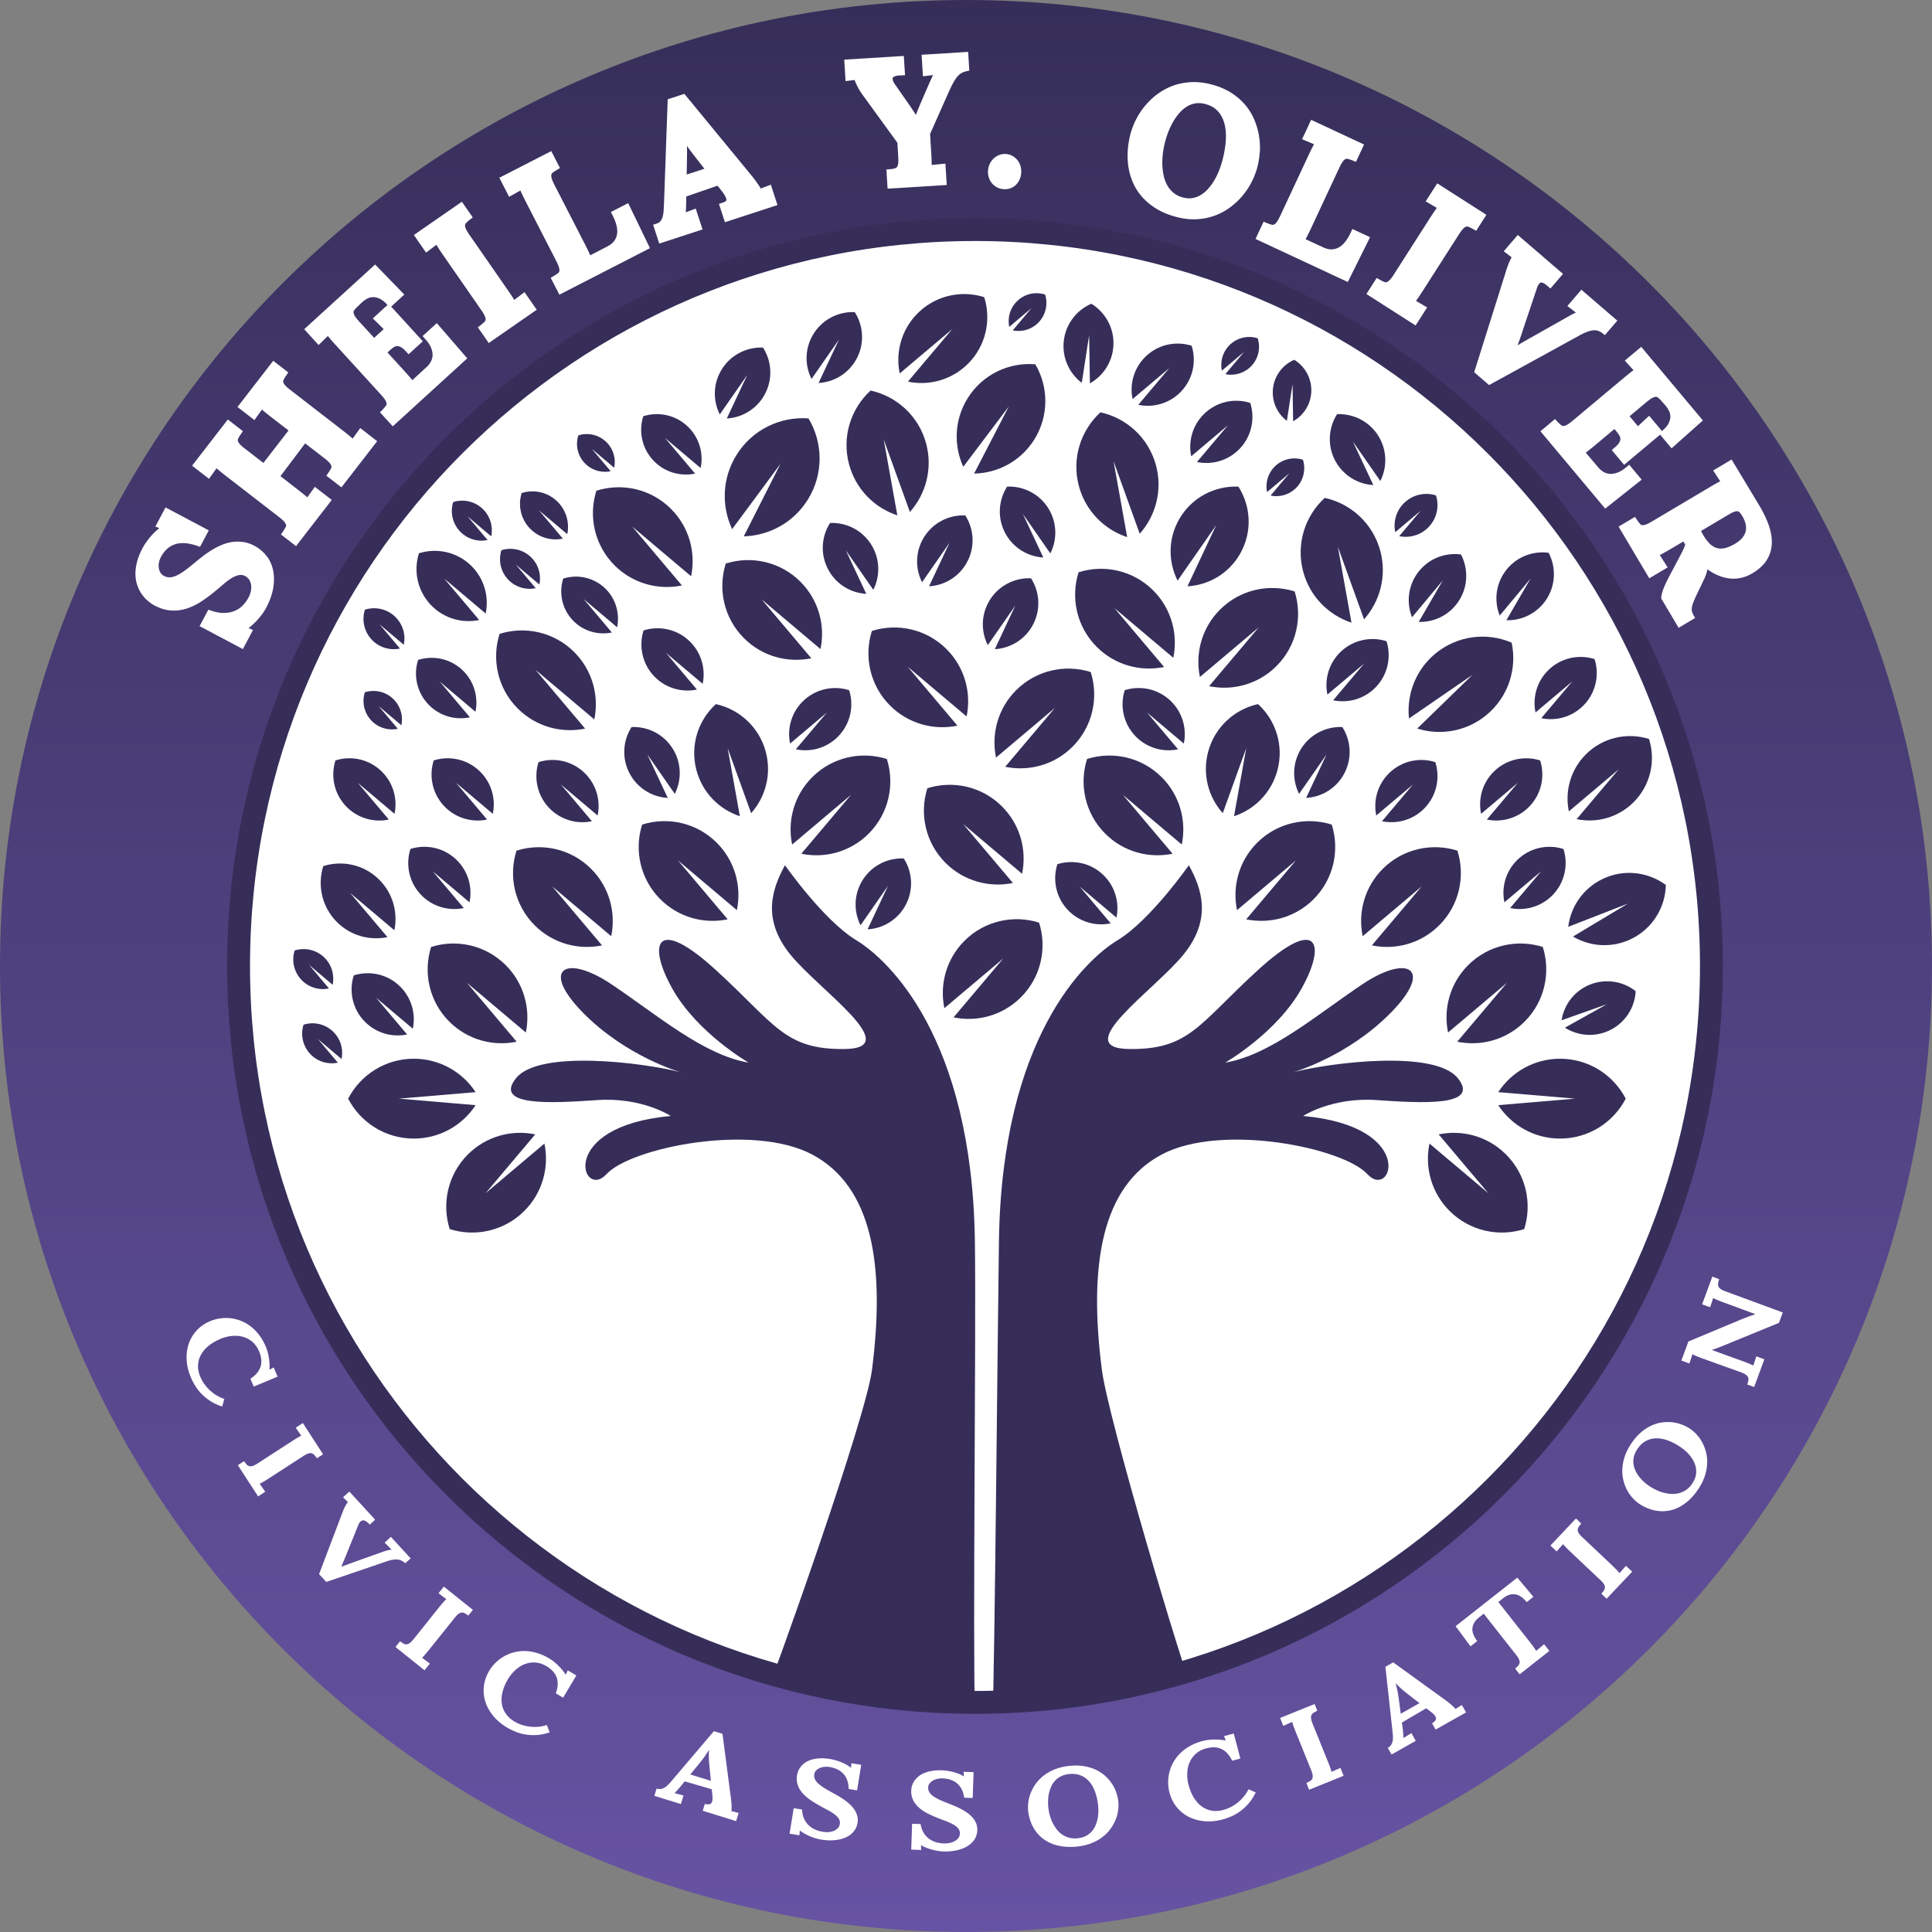 <?xml version="1.0" encoding="UTF-8"?>
<svg data-bbox="0 0 643.3 643.3" viewBox="0 0 643.31 643.31" xmlns="http://www.w3.org/2000/svg" data-type="ugc">
    <rect x="0" y="0" width="643.31" height="643.31" fill="#808080" stroke="none"/>
    <g>
        <defs>
            <linearGradient gradientUnits="userSpaceOnUse" y2="0" x2="321.65" y1="643.31" x1="321.65" id="964298b6-0d1f-4b27-81e0-fa5a6cfc1be5">
                <stop stop-color="#6753a3" offset="0"/>
                <stop stop-color="#4c3f7b" offset=".55"/>
                <stop stop-color="#362e59" offset="1"/>
            </linearGradient>
            <clipPath id="c38e98b6-f90d-4b8e-b0d9-d97a6cbdd2af">
                <path stroke="#362e59" stroke-miterlimit="10" stroke-width="7.62" d="M569.86 321.65c0 135.426-109.784 245.21-245.21 245.21S79.44 457.076 79.44 321.65 189.224 76.44 324.65 76.44s245.21 109.784 245.21 245.21z"/>
            </clipPath>
        </defs>
        <path fill="url(#964298b6-0d1f-4b27-81e0-fa5a6cfc1be5)" d="M643.3 321.65c0 177.642-144.008 321.65-321.65 321.65C144.008 643.3 0 499.292 0 321.65 0 144.008 144.008 0 321.65 0 499.292 0 643.3 144.008 643.3 321.65z"/>
        <path fill="#ffffff" d="M569.86 321.65c0 135.426-109.784 245.21-245.21 245.21S79.44 457.076 79.44 321.65 189.224 76.44 324.65 76.44s245.21 109.784 245.21 245.21z"/>
        <path d="M143.54 315.32c8.48-2.69 18.13-.67 24.86 6.05 6.09 6.09 8.32 14.59 6.69 22.43l-19.61-16.55 16.55 19.61c-7.85 1.63-16.34-.6-22.43-6.69-6.73-6.73-8.74-16.38-6.05-24.86" fill="#362e59" fill-rule="evenodd"/>
        <path d="M171.97 283.25c8.48-2.69 18.13-.67 24.86 6.05 6.09 6.09 8.32 14.58 6.69 22.43l-19.61-16.55 16.55 19.61c-7.85 1.63-16.34-.6-22.43-6.69-6.73-6.73-8.74-16.38-6.05-24.86" fill="#362e59" fill-rule="evenodd"/>
        <path d="M213.81 274.57c8.48-2.69 18.13-.67 24.86 6.05 6.09 6.09 8.32 14.58 6.69 22.43l-19.61-16.55 16.55 19.61c-7.85 1.63-16.34-.6-22.43-6.69-6.73-6.73-8.74-16.38-6.05-24.86" fill="#362e59" fill-rule="evenodd"/>
        <path d="M149.73 409.26c8.48 2.69 18.13.67 24.86-6.05 6.09-6.09 8.32-14.58 6.69-22.43l-19.61 16.55 16.55-19.61c-7.85-1.63-16.34.6-22.43 6.69-6.73 6.73-8.74 16.38-6.05 24.86" fill="#362e59" fill-rule="evenodd"/>
        <path d="M198.58 163.39c-2.69 8.48-.67 18.13 6.05 24.86 6.09 6.09 14.58 8.32 22.43 6.69l-16.55-19.61 19.61 16.55c1.63-7.85-.6-16.34-6.69-22.43-6.73-6.73-16.38-8.74-24.86-6.05" fill="#362e59" fill-rule="evenodd"/>
        <path d="M139.21 219.74c-1.63 5.14-.41 10.99 3.67 15.06 3.69 3.69 8.84 5.04 13.59 4.05l-10.03-11.88L158.32 237c.99-4.76-.36-9.9-4.05-13.59-4.08-4.08-9.92-5.3-15.06-3.67" fill="#362e59" fill-rule="evenodd"/>
        <path d="M115.92 365.82c4.09 7.9 12.35 13.3 21.86 13.3 8.62 0 16.2-4.43 20.59-11.13l-25.57-2.17 25.57-2.16c-4.4-6.71-11.98-11.13-20.59-11.13-9.51 0-17.76 5.4-21.86 13.3" fill="#362e59" fill-rule="evenodd"/>
        <path d="M295.31 252.73c-8.48-2.69-18.13-.67-24.86 6.05-6.09 6.09-8.32 14.58-6.69 22.43l19.61-16.55-16.55 19.61c7.85 1.63 16.34-.6 22.43-6.69 6.73-6.73 8.74-16.38 6.05-24.86" fill="#362e59" fill-rule="evenodd"/>
        <path d="M486.46 184.62c-5.5-.73-11.21 1.55-14.61 6.41-3.08 4.4-3.53 9.86-1.67 14.5l10.25-12.29-8.03 13.84c5 .15 9.97-2.14 13.05-6.54 3.4-4.86 3.59-11.01 1.02-15.92" fill="#362e59" fill-rule="evenodd"/>
        <path d="M515.65 184.06c-5.5-.73-11.21 1.55-14.61 6.41-3.08 4.4-3.53 9.86-1.67 14.5l10.25-12.29-8.03 13.84c5 .15 9.97-2.14 13.05-6.54 3.4-4.86 3.59-11.01 1.02-15.92" fill="#362e59" fill-rule="evenodd"/>
        <path d="M117.79 324.78c-1.68 5.29-.42 11.31 3.77 15.5 3.8 3.8 9.1 5.19 13.99 4.17l-10.32-12.23 12.23 10.32c1.02-4.89-.37-10.19-4.17-13.99-4.19-4.2-10.21-5.45-15.5-3.77" fill="#362e59" fill-rule="evenodd"/>
        <path d="M101.08 341.19a9.863 9.863 0 0 0 2.43 9.97 9.844 9.844 0 0 0 8.99 2.68l-6.64-7.86 7.86 6.64c.65-3.15-.24-6.55-2.68-8.99a9.863 9.863 0 0 0-9.97-2.43" fill="#362e59" fill-rule="evenodd"/>
        <path d="M98.12 316.48a9.863 9.863 0 0 0 2.43 9.97 9.844 9.844 0 0 0 8.99 2.68l-6.64-7.86 7.86 6.64c.65-3.15-.24-6.55-2.68-8.99a9.863 9.863 0 0 0-9.97-2.43" fill="#362e59" fill-rule="evenodd"/>
        <path d="M166.96 183.2a9.863 9.863 0 0 0 2.43 9.97 9.844 9.844 0 0 0 8.99 2.68l-6.64-7.86 7.86 6.64c.65-3.15-.24-6.55-2.68-8.99a9.863 9.863 0 0 0-9.97-2.43" fill="#362e59" fill-rule="evenodd"/>
        <path d="M150.92 167.16a9.863 9.863 0 0 0 2.43 9.97 9.844 9.844 0 0 0 8.99 2.68l-6.64-7.86 7.86 6.64c.65-3.15-.24-6.55-2.68-8.99a9.863 9.863 0 0 0-9.97-2.43" fill="#362e59" fill-rule="evenodd"/>
        <path d="M269.21 139.32c4.82 8.04 5.1 18.43-.17 26.96-4.77 7.73-12.94 12.08-21.38 12.31l12.21-24.13-16.09 21.74c-3.58-7.65-3.36-16.9 1.41-24.63 5.26-8.53 14.67-12.95 24.02-12.25" fill="#362e59" fill-rule="evenodd"/>
        <path d="M136.66 282.69c5.29-1.68 11.31-.42 15.5 3.77 3.8 3.8 5.19 9.09 4.17 13.99l-12.23-10.32 10.32 12.23a15.328 15.328 0 0 1-13.99-4.17c-4.2-4.2-5.45-10.21-3.77-15.5" fill="#362e59" fill-rule="evenodd"/>
        <path d="M107.65 288.39c6.36-2.02 13.6-.51 18.64 4.54 4.57 4.57 6.24 10.94 5.02 16.82l-14.71-12.41 12.41 14.7c-5.88 1.22-12.25-.45-16.82-5.02-5.04-5.04-6.56-12.28-4.54-18.64" fill="#362e59" fill-rule="evenodd"/>
        <path d="M179.33 253.77c5.29-1.68 11.31-.42 15.5 3.78 3.8 3.8 5.19 9.1 4.17 13.99l-12.23-10.32 10.32 12.23a15.328 15.328 0 0 1-13.99-4.17c-4.19-4.19-5.45-10.21-3.78-15.5" fill="#362e59" fill-rule="evenodd"/>
        <path d="M238.36 234.45c7.81 1.72 14.41 7.62 16.62 15.87 2 7.48-.08 15.08-4.87 20.45l-7.82-21.68 4.07 22.69c-6.84-2.25-12.44-7.8-14.45-15.28-2.21-8.25.55-16.67 6.46-22.06" fill="#362e59" fill-rule="evenodd"/>
        <path d="M282.75 229.82c-5.29-1.68-11.31-.42-15.5 3.78-3.8 3.8-5.19 9.09-4.17 13.99l12.23-10.32-10.32 12.23c4.9 1.02 10.19-.37 13.99-4.17 4.19-4.2 5.45-10.21 3.77-15.5" fill="#362e59" fill-rule="evenodd"/>
        <path d="M210.28 242.09c5.54-.25 11.03 2.52 14 7.66 2.69 4.65 2.66 10.13.41 14.59l-9.14-13.13 6.8 14.48c-4.99-.28-9.75-3-12.43-7.65-2.97-5.14-2.62-11.28.37-15.95" fill="#362e59" fill-rule="evenodd"/>
        <path d="M144.42 253.21c5.29-1.68 11.31-.42 15.5 3.78 3.8 3.8 5.19 9.09 4.17 13.99l-12.23-10.32 10.32 12.23a15.328 15.328 0 0 1-13.99-4.17 15.343 15.343 0 0 1-3.77-15.5" fill="#362e59" fill-rule="evenodd"/>
        <path d="M111.7 253.21c5.29-1.68 11.31-.42 15.5 3.78 3.8 3.8 5.19 9.09 4.17 13.99l-12.23-10.32 10.32 12.23a15.328 15.328 0 0 1-13.99-4.17 15.343 15.343 0 0 1-3.77-15.5" fill="#362e59" fill-rule="evenodd"/>
        <path d="M121.48 230.52a9.476 9.476 0 0 1 9.58 2.33 9.463 9.463 0 0 1 2.58 8.64l-7.56-6.38 6.38 7.56c-3.02.63-6.3-.23-8.64-2.58a9.476 9.476 0 0 1-2.33-9.58" fill="#362e59" fill-rule="evenodd"/>
        <path d="M121.51 203.01c3.48-1.1 7.44-.28 10.2 2.48 2.5 2.5 3.41 5.98 2.74 9.2l-8.05-6.79 6.79 8.05c-3.22.67-6.7-.24-9.2-2.74a10.08 10.08 0 0 1-2.48-10.2" fill="#362e59" fill-rule="evenodd"/>
        <path d="M344.74 121.3c-8.7-.73-17.5 3.3-22.47 11.2-4.51 7.16-4.79 15.77-1.52 22.93l15.17-20.11-11.57 22.37c7.87-.14 15.51-4.13 20.01-11.28 4.97-7.9 4.8-17.58.38-25.11" fill="#362e59" fill-rule="evenodd"/>
        <path d="M513.72 315.32c-8.48-2.69-18.13-.67-24.86 6.05-6.09 6.09-8.32 14.59-6.69 22.43l19.61-16.55-16.55 19.61c7.85 1.63 16.34-.6 22.43-6.69 6.73-6.73 8.74-16.38 6.05-24.86" fill="#362e59" fill-rule="evenodd"/>
        <path d="M485.29 283.25c-8.48-2.69-18.13-.67-24.86 6.05-6.09 6.09-8.32 14.58-6.69 22.43l19.61-16.55-16.55 19.61c7.85 1.63 16.34-.6 22.43-6.69 6.73-6.73 8.74-16.38 6.05-24.86" fill="#362e59" fill-rule="evenodd"/>
        <path d="M443.45 274.57c-8.48-2.69-18.13-.67-24.86 6.05-6.09 6.09-8.32 14.58-6.69 22.43l19.61-16.55-16.55 19.61c7.85 1.63 16.34-.6 22.43-6.69 6.73-6.73 8.74-16.38 6.05-24.86" fill="#362e59" fill-rule="evenodd"/>
        <path d="M507.53 409.26c-8.48 2.69-18.13.67-24.86-6.05-6.09-6.09-8.32-14.58-6.69-22.43l19.61 16.55-16.55-19.61c7.85-1.63 16.34.6 22.43 6.69 6.73 6.73 8.74 16.38 6.05 24.86" fill="#362e59" fill-rule="evenodd"/>
        <path d="M214.19 138.59c5.14-1.63 10.99-.41 15.06 3.67 3.69 3.69 5.04 8.84 4.05 13.59l-11.88-10.03 10.03 11.88c-4.76.99-9.9-.36-13.59-4.05-4.08-4.08-5.3-9.92-3.67-15.06" fill="#362e59" fill-rule="evenodd"/>
        <path d="M541.33 365.82c-4.09 7.9-12.35 13.3-21.86 13.3-8.62 0-16.2-4.43-20.59-11.13l25.57-2.17-25.57-2.16c4.4-6.71 11.98-11.13 20.59-11.13 9.51 0 17.76 5.4 21.86 13.3" fill="#362e59" fill-rule="evenodd"/>
        <path d="M503.35 214c1.84 8.71-1.11 18.11-8.47 24.14-6.66 5.46-15.33 6.85-22.98 4.45l18.4-17.89-21.14 14.54c-.85-7.97 2.2-16.2 8.86-21.67 7.36-6.03 17.16-7.09 25.34-3.58" fill="#362e59" fill-rule="evenodd"/>
        <path d="M361.95 252.73c8.48-2.69 18.13-.67 24.86 6.05 6.09 6.09 8.32 14.58 6.69 22.43l-19.61-16.55 16.55 19.61c-7.85 1.63-16.34-.6-22.43-6.69-6.73-6.73-8.74-16.38-6.05-24.86" fill="#362e59" fill-rule="evenodd"/>
        <path d="M187.54 192.66a14.01 14.01 0 0 1 14.14 3.44c3.46 3.47 4.73 8.3 3.8 12.76l-11.15-9.41 9.41 11.15c-4.46.93-9.29-.34-12.76-3.8-3.83-3.83-4.97-9.32-3.44-14.14" fill="#362e59" fill-rule="evenodd"/>
        <path d="M173.71 164.17a11.86 11.86 0 0 1 11.96 2.91c2.93 2.93 4 7.02 3.22 10.79l-9.44-7.96 7.96 9.44c-3.78.79-7.86-.29-10.79-3.22a11.817 11.817 0 0 1-2.91-11.96" fill="#362e59" fill-rule="evenodd"/>
        <path d="M416.31 134.16c-5.29-1.68-11.31-.42-15.5 3.78-3.8 3.8-5.19 9.1-4.17 13.99l12.23-10.32-10.32 12.23c4.89 1.02 10.19-.37 13.99-4.17 4.19-4.19 5.45-10.21 3.77-15.5" fill="#362e59" fill-rule="evenodd"/>
        <path d="M520.6 282.69c-5.29-1.68-11.31-.42-15.5 3.77-3.8 3.8-5.19 9.09-4.17 13.99l12.23-10.32-10.32 12.23c4.89 1.02 10.19-.37 13.99-4.17 4.2-4.2 5.45-10.21 3.77-15.5" fill="#362e59" fill-rule="evenodd"/>
        <path d="M544.65 330.05a15.349 15.349 0 0 0-15.84-1.94c-4.9 2.21-8.06 6.68-8.84 11.62l15.08-5.34-13.97 7.8c4.22 2.68 9.67 3.25 14.56 1.03 5.41-2.44 8.71-7.63 9-13.17" fill="#362e59" fill-rule="evenodd"/>
        <path d="M554.68 294.67c-5.96-4.4-14.1-5.41-21.2-1.92-6.44 3.16-10.48 9.24-11.3 15.86l19.9-7.75-18.31 10.99c5.74 3.4 13.03 3.93 19.46.77 7.11-3.49 11.29-10.54 11.46-17.95" fill="#362e59" fill-rule="evenodd"/>
        <path d="M327.71 98.95c-7.56-2.4-16.16-.6-22.16 5.39-5.43 5.43-7.42 13-5.96 20l17.48-14.75-14.75 17.48a21.92 21.92 0 0 0 20-5.96c6-6 7.79-14.6 5.39-22.16" fill="#362e59" fill-rule="evenodd"/>
        <path d="M396.79 115.12c-5.29-1.68-11.31-.42-15.5 3.77-3.8 3.8-5.19 9.09-4.17 13.99l12.23-10.32-10.32 12.23c4.89 1.02 10.19-.37 13.99-4.17 4.2-4.2 5.45-10.21 3.77-15.5" fill="#362e59" fill-rule="evenodd"/>
        <path d="M477.93 253.77c-5.29-1.68-11.31-.42-15.5 3.78-3.8 3.8-5.19 9.1-4.17 13.99l12.23-10.32-10.32 12.23c4.89 1.02 10.19-.37 13.99-4.17 4.19-4.19 5.45-10.21 3.78-15.5" fill="#362e59" fill-rule="evenodd"/>
        <path d="M433.83 153.08a9.285 9.285 0 0 0-9.39 2.29c-2.3 2.3-3.14 5.51-2.53 8.48l7.41-6.25-6.25 7.41c2.97.62 6.17-.23 8.48-2.53a9.311 9.311 0 0 0 2.29-9.39" fill="#362e59" fill-rule="evenodd"/>
        <path d="M418.78 112.64a9.285 9.285 0 0 0-9.39 2.29c-2.3 2.3-3.14 5.51-2.53 8.48l7.41-6.25-6.25 7.41c2.97.62 6.17-.23 8.48-2.53a9.311 9.311 0 0 0 2.29-9.39" fill="#362e59" fill-rule="evenodd"/>
        <path d="M347.98 98.07a9.285 9.285 0 0 0-9.39 2.29c-2.3 2.3-3.14 5.51-2.53 8.48l7.41-6.25-6.25 7.41c2.97.62 6.17-.23 8.48-2.53a9.311 9.311 0 0 0 2.29-9.39" fill="#362e59" fill-rule="evenodd"/>
        <path d="M192.57 144.98a9.285 9.285 0 0 0 2.29 9.39c2.3 2.3 5.51 3.14 8.48 2.53l-6.25-7.41 7.41 6.25c.62-2.97-.23-6.17-2.53-8.48a9.311 9.311 0 0 0-9.39-2.29" fill="#362e59" fill-rule="evenodd"/>
        <path d="M418.9 234.45c-7.81 1.72-14.41 7.62-16.62 15.87-2 7.48.08 15.08 4.87 20.45l7.82-21.68-4.07 22.69c6.84-2.25 12.44-7.8 14.45-15.28 2.21-8.25-.55-16.67-6.46-22.06" fill="#362e59" fill-rule="evenodd"/>
        <path d="M374.51 229.82c5.29-1.68 11.31-.42 15.5 3.78 3.8 3.8 5.19 9.09 4.17 13.99l-12.23-10.32 10.32 12.23a15.328 15.328 0 0 1-13.99-4.17 15.343 15.343 0 0 1-3.77-15.5" fill="#362e59" fill-rule="evenodd"/>
        <path d="M446.98 242.09c-5.54-.25-11.03 2.52-14 7.66-2.69 4.65-2.66 10.13-.41 14.59l9.14-13.13-6.8 14.48c4.99-.28 9.75-3 12.43-7.65 2.97-5.14 2.62-11.28-.37-15.95" fill="#362e59" fill-rule="evenodd"/>
        <path d="M412.36 162.04c-7.79-.35-15.51 3.54-19.68 10.77-3.78 6.54-3.74 14.24-.57 20.52l12.86-18.47-9.57 20.37c7.02-.4 13.71-4.21 17.48-10.76 4.17-7.22 3.69-15.86-.52-22.43" fill="#362e59" fill-rule="evenodd"/>
        <path d="M512.84 253.21c-5.29-1.68-11.31-.42-15.5 3.78-3.8 3.8-5.19 9.09-4.17 13.99l12.23-10.32-10.32 12.23c4.89 1.02 10.19-.37 13.99-4.17 4.19-4.2 5.45-10.21 3.77-15.5" fill="#362e59" fill-rule="evenodd"/>
        <path d="M530.96 219.46c-5.29-1.68-11.31-.42-15.5 3.78-3.8 3.8-5.19 9.09-4.17 13.99l12.23-10.32-10.32 12.23c4.89 1.02 10.19-.37 13.99-4.17 4.19-4.2 5.45-10.21 3.77-15.5" fill="#362e59" fill-rule="evenodd"/>
        <path d="M478.15 164.96a10.58 10.58 0 0 0-10.69 2.6 10.538 10.538 0 0 0-2.87 9.64l8.43-7.11-7.11 8.43c3.37.7 7.02-.26 9.64-2.87 2.89-2.89 3.76-7.04 2.6-10.69" fill="#362e59" fill-rule="evenodd"/>
        <path d="M549.09 246.07c-7.18-2.28-15.34-.57-21.04 5.12-5.15 5.15-7.04 12.34-5.66 18.98l16.59-14-14 16.59c6.64 1.38 13.83-.5 18.98-5.66 5.69-5.69 7.4-13.86 5.12-21.04" fill="#362e59" fill-rule="evenodd"/>
        <path d="M352.08 287.77c5.29-1.68 11.31-.42 15.5 3.78 3.8 3.8 5.19 9.1 4.17 13.99l-12.23-10.32 10.32 12.23a15.328 15.328 0 0 1-13.99-4.17c-4.2-4.19-5.45-10.21-3.77-15.5" fill="#362e59" fill-rule="evenodd"/>
        <path d="M346 307.22c-8.48-2.69-18.13-.67-24.86 6.05-6.09 6.09-8.32 14.58-6.69 22.43l19.61-16.55-16.55 19.61c7.85 1.63 16.34-.6 22.43-6.69 6.73-6.73 8.74-16.38 6.05-24.86" fill="#362e59" fill-rule="evenodd"/>
        <path d="M308.78 262.47c8.48-2.69 18.13-.67 24.86 6.05 6.09 6.09 8.32 14.58 6.69 22.43l-19.61-16.55 16.55 19.61c-7.85 1.63-16.34-.6-22.43-6.69-6.73-6.73-8.74-16.38-6.05-24.86" fill="#362e59" fill-rule="evenodd"/>
        <path d="M363.2 223.78c-8.48-2.69-18.13-.67-24.86 6.05-6.09 6.09-8.32 14.58-6.69 22.43l19.61-16.55-16.55 19.61c7.85 1.63 16.34-.6 22.43-6.69 6.73-6.73 8.74-16.38 6.05-24.86" fill="#362e59" fill-rule="evenodd"/>
        <path d="M290.31 210.09c8.48-2.69 18.13-.67 24.86 6.05 6.09 6.09 8.32 14.58 6.69 22.43l-19.61-16.55 16.55 19.61c-7.85 1.63-16.34-.6-22.43-6.69-6.73-6.73-8.74-16.38-6.05-24.86" fill="#362e59" fill-rule="evenodd"/>
        <path d="M343.32 192.56c-5.54-.25-11.03 2.52-14 7.66-2.69 4.65-2.66 10.13-.41 14.59l9.14-13.13-6.8 14.48c4.99-.28 9.75-3 12.43-7.65 2.97-5.14 2.62-11.28-.37-15.95" fill="#362e59" fill-rule="evenodd"/>
        <path d="M284.63 103.93c-5.54-.25-11.03 2.52-14 7.66-2.69 4.65-2.66 10.13-.41 14.59l9.14-13.13-6.8 14.48c4.99-.28 9.75-3 12.43-7.65 2.97-5.14 2.62-11.28-.37-15.95" fill="#362e59" fill-rule="evenodd"/>
        <path d="M300.95 285.85c-5.54-.25-11.03 2.52-14 7.66-2.69 4.65-2.66 10.13-.41 14.59l9.14-13.13-6.8 14.48c4.99-.28 9.75-3 12.43-7.65 2.97-5.14 2.62-11.28-.37-15.95" fill="#362e59" fill-rule="evenodd"/>
        <path d="M254.08 115.74c-5.54-.25-11.03 2.52-14 7.66-2.69 4.65-2.66 10.13-.41 14.59l9.14-13.13-6.8 14.48c4.99-.28 9.75-3 12.43-7.65 2.97-5.14 2.62-11.28-.37-15.95" fill="#362e59" fill-rule="evenodd"/>
        <path d="M241.66 187.65c8.48-2.69 18.13-.67 24.86 6.05 6.09 6.09 8.32 14.58 6.69 22.43l-19.61-16.55 16.55 19.61c-7.85 1.63-16.34-.6-22.43-6.69-6.73-6.73-8.74-16.38-6.05-24.86" fill="#362e59" fill-rule="evenodd"/>
        <path d="M166.34 211.07c8.48-2.69 18.13-.67 24.86 6.05 6.09 6.09 8.32 14.58 6.69 22.43L178.28 223l16.55 19.61c-7.85 1.63-16.34-.6-22.43-6.69-6.73-6.73-8.74-16.38-6.05-24.86" fill="#362e59" fill-rule="evenodd"/>
        <path d="M139.5 184.23c5.98-1.9 12.77-.47 17.51 4.26 4.29 4.29 5.86 10.27 4.71 15.8l-13.82-11.66 11.66 13.82c-5.53 1.15-11.51-.42-15.8-4.71-4.74-4.74-6.16-11.54-4.26-17.51" fill="#362e59" fill-rule="evenodd"/>
        <path d="M276.38 174.14c5.54-.25 11.03 2.52 14 7.66 2.69 4.65 2.66 10.13.41 14.59l-9.14-13.13 6.8 14.48c-4.99-.28-9.75-3-12.43-7.65-2.97-5.14-2.62-11.28.37-15.95" fill="#362e59" fill-rule="evenodd"/>
        <path d="M214.3 209.92c5.29-1.68 11.31-.42 15.5 3.78 3.8 3.8 5.19 9.1 4.17 13.99l-12.23-10.32 10.32 12.23a15.328 15.328 0 0 1-13.99-4.17c-4.19-4.19-5.45-10.21-3.78-15.5" fill="#362e59" fill-rule="evenodd"/>
        <path d="M359.13 190.55c8.48-2.69 18.13-.67 24.86 6.05 6.09 6.09 8.32 14.59 6.69 22.43l-19.61-16.55 16.55 19.61c-7.85 1.63-16.34-.6-22.43-6.69-6.73-6.73-8.74-16.38-6.05-24.86" fill="#362e59" fill-rule="evenodd"/>
        <path d="M431.09 196.94c-8.48-2.69-18.13-.67-24.86 6.05-6.09 6.09-8.32 14.58-6.69 22.43l19.61-16.55-16.55 19.61c7.85 1.63 16.34-.6 22.43-6.69 6.73-6.73 8.74-16.38 6.05-24.86" fill="#362e59" fill-rule="evenodd"/>
        <path d="M363.37 101.15c-5.09 2.21-8.8 7.11-9.21 13.03a15.317 15.317 0 0 0 6.05 13.29l2.44-15.82.26 16c4.36-2.45 7.44-6.98 7.81-12.34.41-5.92-2.6-11.28-7.34-14.17" fill="#362e59" fill-rule="evenodd"/>
        <path d="M430.94 119.81c-3.93 1.71-6.8 5.49-7.11 10.06-.28 4.14 1.59 7.93 4.67 10.26l1.88-12.22.2 12.36c3.37-1.89 5.75-5.39 6.03-9.53a11.86 11.86 0 0 0-5.67-10.94" fill="#362e59" fill-rule="evenodd"/>
        <path d="M321.43 171.62c-5.54-.25-11.03 2.52-14 7.66-2.69 4.65-2.66 10.13-.41 14.59l9.14-13.13-6.8 14.48c4.99-.28 9.75-3 12.43-7.65 2.97-5.14 2.62-11.28-.37-15.95" fill="#362e59" fill-rule="evenodd"/>
        <path d="M335.33 162.03c5.54-.25 11.03 2.52 14 7.66 2.69 4.65 2.66 10.13.41 14.59l-9.14-13.13 6.8 14.48c-4.99-.28-9.75-3-12.43-7.65-2.97-5.14-2.62-11.28.37-15.95" fill="#362e59" fill-rule="evenodd"/>
        <path d="M445.21 137.91c5.54-.25 11.03 2.52 14 7.66 2.69 4.65 2.66 10.13.41 14.59l-9.14-13.13 6.8 14.48c-4.99-.28-9.75-3-12.43-7.65-2.97-5.14-2.62-11.28.37-15.95" fill="#362e59" fill-rule="evenodd"/>
        <path d="M461.67 213.51c-5.29-1.68-11.31-.42-15.5 3.77-3.8 3.8-5.19 9.1-4.17 13.99l12.23-10.32-10.32 12.23c4.89 1.02 10.19-.37 13.99-4.17a15.37 15.37 0 0 0 3.78-15.5" fill="#362e59" fill-rule="evenodd"/>
        <path d="M441.11 165.78c8.69 1.91 16.04 8.48 18.5 17.67 2.23 8.32-.09 16.79-5.42 22.77l-8.71-24.14 4.53 25.26c-7.61-2.51-13.85-8.69-16.08-17.01-2.46-9.19.62-18.56 7.19-24.56" fill="#362e59" fill-rule="evenodd"/>
        <path d="M366.42 137.29c8.69 1.91 16.04 8.48 18.5 17.67 2.23 8.32-.09 16.79-5.42 22.77l-8.71-24.14 4.53 25.26c-7.61-2.51-13.85-8.69-16.08-17.01-2.46-9.19.62-18.56 7.19-24.56" fill="#362e59" fill-rule="evenodd"/>
        <path d="M289.89 130.04c8.69 1.91 16.04 8.48 18.5 17.67 2.23 8.32-.09 16.79-5.42 22.77l-8.71-24.14 4.53 25.26c-7.61-2.51-13.85-8.69-16.08-17.01-2.46-9.19.62-18.56 7.19-24.56" fill="#362e59" fill-rule="evenodd"/>
        <g clip-path="url(#c38e98b6-f90d-4b8e-b0d9-d97a6cbdd2af)">
            <path d="M253.98 566.87c4.59-10.9 34.29-94.62 36.36-110.66 4.53-35.26 0-61.2-19.9-71.78-19.9-10.58-60.45-2.27-68.51 6.55-8.06 8.82-16.87-15.87 21.41-19.39 0 0-9.57-6.3-24.43-5.29-14.86 1.01-34.76 2.27-27.08-7.3s42.31-5.17 54.65-2.02c0 0-18.01-5.16-32.36-19.77-14.36-14.61-5.79-19.65 9.32-9.57 15.11 10.07 30.73 23.68 45.84 26.19 0 0-17.13-9.82-25.44-24.68-8.31-14.86-5.54-24.43 14.36-6.3s22.92 26.7 43.07 26.45-8.56-19.65-18.13-31.48c-9.57-11.84-6.04-21.91-1.76-29.72 0 0 12.85 18.38 23.68 24.93 10.83 6.55 38.54 32.49 39.55 99.99.46 30.92-.77 135 .05 158.51L254 566.88Z" fill="#362e59" fill-rule="evenodd"/>
            <path d="M398.39 566.87c-4.59-10.9-29.41-94.62-31.48-110.66-4.53-35.26 0-61.2 19.9-71.78 19.9-10.58 60.45-2.27 68.51 6.55 8.06 8.82 16.87-15.87-21.41-19.39 0 0 9.57-6.3 24.43-5.29 14.86 1.01 34.76 2.27 27.07-7.3-7.68-9.57-42.31-5.17-54.65-2.02 0 0 18.01-5.16 32.36-19.77 14.36-14.61 5.79-19.65-9.32-9.57-15.11 10.07-30.73 23.68-45.84 26.19 0 0 17.13-9.82 25.44-24.68 8.31-14.86 5.54-24.43-14.36-6.3s-22.92 26.7-43.07 26.45 8.56-19.65 18.13-31.48c9.57-11.84 6.05-21.91 1.76-29.72 0 0-12.85 18.38-23.68 24.93-10.83 6.55-38.54 32.49-39.55 99.99-.46 30.92-1.34 137.58-2.17 161.09l67.9-7.24Z" fill="#362e59" fill-rule="evenodd"/>
        </g>
        <path fill="none" stroke="#362e59" stroke-miterlimit="10" stroke-width="7.62" d="M569.86 321.65c0 135.426-109.784 245.21-245.21 245.21S79.44 457.076 79.44 321.65 189.224 76.44 324.65 76.44s245.21 109.784 245.21 245.21z"/>
        <path d="M73.24 445.9c-1.47.62-2.74 1.36-3.82 2.25s-1.91 1.86-2.5 2.94c-.6 1.08-.92 2.24-.98 3.48-.06 1.24.19 2.54.76 3.89.35.83.79 1.63 1.33 2.39s1.16 1.47 1.85 2.11c.69.64 1.44 1.21 2.26 1.69s1.67.88 2.55 1.16l-.7 2.53c-1.56-.49-2.91-1.12-4.06-1.89-1.15-.77-2.14-1.59-2.98-2.48-.83-.89-1.52-1.79-2.07-2.72-.55-.93-1-1.8-1.34-2.62-.86-2.06-1.33-4.06-1.41-6-.08-1.94.18-3.73.77-5.38.59-1.65 1.49-3.1 2.69-4.37 1.2-1.26 2.65-2.25 4.34-2.96 1.03-.43 2.11-.73 3.26-.91 1.14-.17 2.29-.2 3.45-.09 1.16.12 2.31.39 3.46.83 1.14.44 2.23 1.04 3.27 1.82s2 1.74 2.88 2.88c.88 1.15 1.65 2.49 2.29 4.03.22.52.41 1.08.58 1.69s.31 1.24.41 1.89c.11.66.18 1.32.22 1.99.04.67.03 1.33-.02 1.97l.02.04 1.39-.74 1.29 3.07-7.95 3.32-1.09-2.61c1.74-1.15 2.86-2.48 3.35-3.98s.35-3.2-.44-5.09c-.58-1.39-1.36-2.48-2.33-3.29-.97-.8-2.05-1.36-3.23-1.66-1.18-.3-2.41-.37-3.71-.22-1.29.15-2.55.49-3.78 1Z" fill="#ffffff"/>
        <path d="M89.33 492.39c-.28.18-.56.36-.84.53-.28.17-.54.33-.79.48-.25.15-.49.28-.7.39-.21.11-.39.2-.54.26l1.86 2.67-2.38 1.55-6.74-10.4 2.04-1.32c.28.39.55.73.8 1.02s.54.49.86.6c.32.1.69.1 1.12 0 .43-.11.95-.37 1.58-.77l11.85-7.68c.28-.18.56-.36.84-.53.28-.17.54-.33.79-.48.25-.15.49-.28.7-.39.21-.11.39-.2.54-.26l-1.86-2.67 2.38-1.55 6.74 10.4-2.04 1.32c-.29-.4-.56-.74-.82-1.03-.26-.28-.54-.48-.85-.59-.31-.11-.68-.11-1.11 0-.43.11-.95.37-1.58.77l-11.85 7.68Z" fill="#ffffff"/>
        <path d="M115.86 516.31c-.2.53-.39 1.01-.58 1.46-.19.45-.37.87-.54 1.28-.18.41-.35.83-.53 1.24-.18.42-.36.87-.55 1.35l.03.03c.76-.26 1.59-.56 2.49-.91.9-.35 1.78-.67 2.65-.97l7.89-2.81c.21-.08.46-.17.77-.28.31-.11.63-.22.97-.32.34-.1.68-.19 1.02-.26s.64-.1.9-.1l.03-.02-2.34-2.34 2.09-1.92 6.57 7.16-1.79 1.64c-.34-.34-.71-.61-1.1-.82-.39-.21-.83-.35-1.31-.42s-1.02-.05-1.61.03-1.25.25-1.98.5l-20.3 6.92-2.39-2.61 7.85-20.69c.12-.32.25-.64.39-.97.14-.33.29-.65.45-.94s.32-.57.47-.8c.16-.24.3-.42.45-.55l-1.63-1.62 2.09-1.92 8.59 9.37-1.79 1.64-.16-.17c-.52-.57-1.04-.95-1.54-1.15s-.96-.1-1.38.28c-.27.24-.5.61-.71 1.11l-3.46 8.58Z" fill="#ffffff"/>
        <path d="M142.73 549.51c-.21.26-.42.52-.63.77-.21.25-.41.48-.6.7-.2.22-.37.42-.54.59-.17.17-.31.31-.43.42l2.6 1.95-1.78 2.22-9.67-7.75 1.52-1.89c.39.28.75.52 1.08.72.34.2.67.3 1 .3.33 0 .69-.12 1.06-.36.37-.24.79-.65 1.25-1.23l8.82-11.02c.21-.26.42-.52.63-.76.21-.25.41-.48.6-.7.19-.22.37-.42.54-.59.17-.17.31-.31.43-.42l-2.6-1.94 1.78-2.22 9.67 7.75-1.52 1.89c-.4-.29-.76-.53-1.1-.72-.33-.19-.67-.29-1-.29-.33 0-.68.12-1.05.35-.37.24-.79.65-1.25 1.23l-8.82 11.02Z" fill="#ffffff"/>
        <path d="M169.07 559.25c-.82 1.37-1.39 2.73-1.73 4.08s-.42 2.63-.26 3.85c.16 1.22.59 2.35 1.29 3.38.69 1.03 1.67 1.92 2.92 2.67.77.46 1.6.84 2.49 1.13.89.29 1.8.49 2.74.59s1.88.11 2.82.02c.95-.09 1.86-.29 2.74-.59l.95 2.45c-1.54.53-3.01.83-4.39.9s-2.67 0-3.87-.22c-1.2-.22-2.29-.53-3.28-.95-1-.42-1.87-.85-2.63-1.31-1.92-1.14-3.49-2.47-4.71-3.98-1.22-1.51-2.08-3.11-2.59-4.78-.51-1.68-.66-3.38-.44-5.11s.79-3.38 1.72-4.96c.57-.96 1.26-1.85 2.08-2.67.81-.82 1.72-1.53 2.72-2.12 1-.6 2.09-1.06 3.27-1.39 1.18-.33 2.42-.49 3.71-.49 1.3 0 2.64.2 4.03.6s2.81 1.02 4.24 1.88c.48.29.97.62 1.47 1.01s.98.81 1.46 1.28c.48.46.93.95 1.36 1.47.43.51.82 1.05 1.16 1.6l.04.02.67-1.42 2.86 1.7-4.4 7.4-2.43-1.44c.71-1.96.82-3.7.32-5.2-.5-1.5-1.63-2.78-3.39-3.83-1.29-.77-2.57-1.19-3.83-1.25-1.26-.07-2.45.13-3.58.59s-2.16 1.14-3.11 2.03-1.76 1.91-2.44 3.06Z" fill="#ffffff"/>
        <path d="m237 595.78-9-2.63-1.18 1.45c-.12.14-.26.32-.44.53s-.37.43-.58.66c-.21.23-.42.46-.63.68s-.39.42-.55.6l2.97.81-.87 2.82-8.84-2.73.75-2.42c.58.18 1.1.22 1.56.12.46-.1.9-.29 1.31-.56.41-.28.8-.62 1.18-1.04s.76-.85 1.16-1.31l13.87-16.32 2.86.88 2.87 21.89c.03.2.05.46.08.78s.05.66.07 1.03.03.72.02 1.08c0 .36-.03.67-.07.95l2.41.63-.84 2.71-11.12-3.44.72-2.32c.74.23 1.29.26 1.66.11.37-.16.62-.45.76-.87.07-.24.12-.52.13-.84s0-.67-.03-1.04l-.23-2.19Zm-7.15-4.92 6.87 2.12-.51-4.99c-.1-.97-.16-1.92-.18-2.85-.02-.93 0-1.74.07-2.43h-.04c-.23.36-.58.9-1.06 1.62-.47.72-1.1 1.57-1.89 2.54l-3.26 4Z" fill="#ffffff"/>
        <path d="M273.96 609.95c.76.12 1.47.15 2.13.07.66-.08 1.24-.23 1.74-.47s.91-.55 1.23-.92c.32-.37.51-.8.59-1.27.1-.64-.01-1.22-.35-1.75-.33-.53-.8-1.02-1.4-1.48-.6-.46-1.29-.89-2.05-1.3-.77-.41-1.53-.82-2.29-1.22-1.3-.7-2.49-1.41-3.58-2.15-1.09-.74-2.01-1.53-2.75-2.38-.75-.85-1.29-1.77-1.62-2.76-.34-.99-.41-2.08-.21-3.28.08-.5.24-1 .47-1.52.23-.52.55-1 .94-1.47.4-.46.89-.89 1.48-1.26.59-.38 1.28-.68 2.08-.91.8-.23 1.7-.36 2.71-.41 1.01-.04 2.15.04 3.41.25.55.09 1.14.23 1.77.41s1.25.39 1.86.64c.61.25 1.2.53 1.75.84.55.32 1.04.65 1.47 1.01h.04l.1-1.51 3.29.53-1.38 8.5-2.79-.45c-.05-2.13-.63-3.81-1.73-5.02-1.11-1.21-2.66-1.98-4.65-2.31-.61-.1-1.2-.12-1.77-.05s-1.09.2-1.56.41c-.47.21-.86.49-1.17.83-.31.34-.5.74-.58 1.19-.09.57-.04 1.1.17 1.59.2.5.56.98 1.06 1.47.5.48 1.16.98 1.96 1.48.8.51 1.76 1.06 2.87 1.65.67.36 1.36.76 2.07 1.17.71.42 1.4.87 2.07 1.35.66.48 1.28.99 1.85 1.54.57.55 1.05 1.13 1.44 1.76s.67 1.28.85 1.99c.18.7.2 1.45.07 2.24-.18 1.08-.6 2.02-1.26 2.84-.67.82-1.53 1.47-2.59 1.96-1.06.49-2.29.81-3.7.95-1.4.14-2.93.08-4.58-.19-.55-.09-1.14-.22-1.75-.4-.61-.18-1.22-.39-1.84-.65s-1.22-.54-1.81-.87c-.59-.33-1.15-.69-1.67-1.07h-.04l-.11 1.56-3.29-.53 1.38-8.5 2.79.45c.03 1.05.22 1.99.56 2.83.35.84.82 1.57 1.42 2.2.6.63 1.32 1.14 2.15 1.54.83.4 1.75.68 2.75.84Z" fill="#ffffff"/>
        <path d="M314.31 613.82c.77.03 1.48-.04 2.13-.2.65-.16 1.2-.39 1.67-.69.47-.3.83-.66 1.1-1.07.27-.41.41-.86.42-1.34.02-.65-.17-1.21-.57-1.69-.4-.48-.93-.91-1.58-1.29s-1.39-.72-2.2-1.03c-.81-.31-1.62-.61-2.43-.92-1.37-.53-2.65-1.08-3.82-1.67-1.18-.59-2.19-1.26-3.03-2.01s-1.5-1.59-1.96-2.53c-.46-.94-.67-2.01-.63-3.22.02-.5.11-1.02.27-1.56s.42-1.07.75-1.58.77-.99 1.3-1.44c.53-.45 1.18-.84 1.95-1.17.76-.33 1.64-.58 2.64-.75s2.13-.23 3.41-.19c.56.02 1.16.08 1.81.18.64.1 1.29.23 1.93.4.64.17 1.26.37 1.85.61.59.24 1.12.51 1.59.82h.04l-.1-1.51 3.33.11-.29 8.61-2.82-.09c-.32-2.11-1.11-3.7-2.36-4.76-1.25-1.06-2.89-1.63-4.91-1.69-.62-.02-1.21.04-1.77.18s-1.06.34-1.5.61c-.44.27-.79.59-1.05.97-.27.38-.41.8-.42 1.25-.02.58.1 1.09.37 1.56.27.46.68.9 1.24 1.32.56.41 1.27.82 2.13 1.22.86.4 1.88.82 3.06 1.27.71.28 1.44.58 2.2.9s1.5.68 2.22 1.07c.72.39 1.4.82 2.03 1.29s1.19.99 1.66 1.56c.47.57.83 1.19 1.1 1.86.27.68.38 1.41.36 2.22-.04 1.09-.33 2.08-.89 2.98-.56.89-1.33 1.65-2.32 2.27s-2.17 1.09-3.55 1.41-2.9.45-4.57.4c-.56-.02-1.16-.08-1.79-.18-.63-.1-1.27-.23-1.91-.41-.64-.17-1.28-.38-1.91-.63-.63-.25-1.23-.53-1.8-.85h-.04l.1 1.57-3.33-.11.29-8.61 2.82.09c.16 1.04.47 1.95.92 2.74.45.79 1.02 1.46 1.69 2 .68.54 1.45.96 2.33 1.25.88.29 1.82.45 2.83.48Z" fill="#ffffff"/>
        <path d="M342.36 603.02c-.11-1.02-.08-2.08.08-3.17.16-1.09.46-2.16.91-3.21s1.04-2.05 1.78-3.02c.74-.96 1.63-1.83 2.68-2.61 1.05-.77 2.25-1.42 3.62-1.95 1.36-.52 2.89-.88 4.58-1.06 1.73-.19 3.33-.16 4.79.07s2.77.61 3.95 1.15c1.17.54 2.21 1.2 3.11 1.99.9.79 1.66 1.65 2.3 2.59.64.93 1.14 1.92 1.5 2.95.36 1.03.6 2.06.71 3.07.11 1.01.08 2.06-.08 3.15s-.46 2.15-.91 3.2c-.45 1.05-1.04 2.06-1.78 3.03s-1.63 1.84-2.68 2.62-2.25 1.43-3.61 1.96-2.88.89-4.57 1.07c-1.82.19-3.46.18-4.94-.03-1.48-.22-2.81-.58-3.99-1.1-1.18-.52-2.21-1.17-3.09-1.95s-1.62-1.64-2.23-2.58c-.6-.94-1.08-1.94-1.43-2.99-.35-1.05-.58-2.1-.7-3.16Zm6.7-1.15c.08.78.23 1.58.45 2.41.22.83.51 1.65.88 2.45.37.8.81 1.55 1.34 2.25s1.14 1.31 1.83 1.8c.7.5 1.49.87 2.38 1.12.89.25 1.87.32 2.95.2.99-.11 1.86-.35 2.59-.72s1.37-.84 1.9-1.4.96-1.2 1.29-1.91c.33-.71.59-1.45.76-2.22.17-.77.27-1.56.3-2.36.03-.8 0-1.58-.08-2.32-.18-1.64-.51-3.14-.99-4.5-.48-1.35-1.13-2.5-1.93-3.43-.81-.93-1.77-1.63-2.89-2.08s-2.41-.6-3.86-.45c-1.02.11-1.91.35-2.67.73s-1.41.85-1.95 1.43-.98 1.22-1.31 1.94c-.33.72-.59 1.47-.77 2.26-.18.79-.28 1.59-.3 2.41-.03.82 0 1.61.08 2.39Z" fill="#ffffff"/>
        <path d="M395.8 594.48c.41 1.54.97 2.9 1.7 4.09.73 1.18 1.58 2.14 2.57 2.88.99.74 2.09 1.22 3.31 1.45 1.22.23 2.54.16 3.95-.22.87-.23 1.72-.56 2.55-.99.83-.43 1.61-.94 2.34-1.54.73-.6 1.39-1.26 1.99-2 .6-.74 1.1-1.53 1.5-2.37l2.41 1.04c-.7 1.48-1.51 2.73-2.43 3.77s-1.87 1.91-2.86 2.61c-.99.7-1.98 1.26-2.98 1.68-.99.42-1.92.74-2.77.97-2.16.57-4.21.76-6.14.57-1.93-.19-3.67-.69-5.23-1.5-1.55-.81-2.87-1.9-3.96-3.26s-1.86-2.93-2.33-4.7c-.28-1.08-.44-2.19-.45-3.35-.02-1.16.11-2.3.39-3.43.27-1.13.71-2.24 1.29-3.31.59-1.07 1.34-2.07 2.25-2.99s1.99-1.74 3.25-2.46 2.69-1.29 4.31-1.72c.54-.14 1.13-.26 1.75-.34s1.27-.13 1.93-.15c.67-.01 1.33 0 2 .06.67.05 1.32.15 1.95.29h.04l-.54-1.49 3.22-.85 2.2 8.33-2.73.72c-.91-1.88-2.07-3.17-3.49-3.87-1.42-.7-3.12-.78-5.1-.26-1.45.38-2.64 1-3.57 1.86-.93.85-1.62 1.84-2.08 2.97-.46 1.13-.7 2.34-.73 3.64-.03 1.3.13 2.6.47 3.88Z" fill="#ffffff"/>
        <path d="M442.28 586.85c.13.31.25.62.36.92.11.3.22.59.32.87s.18.53.25.76.12.42.15.58l2.97-1.32 1.07 2.63-11.49 4.65-.91-2.25c.43-.2.82-.4 1.16-.59s.59-.44.75-.73c.16-.29.23-.66.2-1.1-.03-.44-.18-1.01-.46-1.7l-5.29-13.09c-.13-.31-.25-.62-.36-.92-.12-.3-.22-.59-.32-.87s-.18-.53-.25-.76c-.07-.23-.12-.42-.15-.58l-2.97 1.32-1.07-2.63 11.49-4.65.91 2.25c-.45.21-.84.41-1.16.61s-.58.44-.74.73-.23.65-.21 1.09c.03.44.18 1.01.46 1.7l5.29 13.09Z" fill="#ffffff"/>
        <path d="m474.89 568.82-8.09 4.74.25 1.85c.02.18.05.41.08.68.03.27.06.56.08.88l.06.92c.02.3.04.57.06.81l2.63-1.61 1.45 2.57-8.06 4.55-1.25-2.21c.53-.3.91-.65 1.16-1.06.25-.41.41-.85.49-1.34s.1-1.01.06-1.57c-.04-.56-.1-1.14-.16-1.74L461.3 555l2.61-1.47 17.89 12.94c.16.12.37.27.62.48.25.2.52.42.79.66.28.24.54.48.8.73s.47.48.64.7l2.11-1.32 1.4 2.47-10.13 5.72-1.19-2.11c.67-.38 1.08-.76 1.22-1.14.14-.38.1-.76-.12-1.15-.12-.22-.3-.44-.52-.67-.22-.23-.48-.46-.78-.69l-1.75-1.33Zm-8.49 1.82 6.26-3.54-3.98-3.06c-.77-.6-1.5-1.21-2.19-1.83s-1.27-1.2-1.72-1.72l-.04.02c.11.42.26 1.05.46 1.89.2.84.38 1.88.55 3.12l.67 5.12Z" fill="#ffffff"/>
        <path d="m505.23 525.31 5.36 6.4-2.24 1.76c-1.21-1.53-2.49-2.4-3.84-2.59-1.35-.2-2.68.23-3.99 1.27l-1.61 1.29L509.59 547c.21.26.41.52.6.78s.38.51.55.75c.17.24.32.46.45.66s.23.37.31.51l2.65-2.22 1.76 2.23-9.9 7.8-1.5-1.91c.37-.3.68-.6.95-.89s.43-.6.51-.92.04-.69-.11-1.11c-.15-.42-.45-.92-.91-1.5l-10.91-13.86-1.57 1.24c-1.29 1.02-2.02 2.19-2.18 3.52-.16 1.33.37 2.78 1.59 4.35l-2.24 1.76-4.96-6.71 20.55-16.18Z" fill="#ffffff"/>
        <path d="M536.97 521.41c.24.23.48.46.71.69.23.23.45.45.65.66.2.21.39.41.55.59.16.18.29.33.38.46l2.15-2.43 2.07 1.95-8.51 9.01-1.76-1.67c.31-.36.58-.7.81-1.02.23-.32.35-.64.38-.98s-.06-.69-.27-1.08-.58-.84-1.12-1.35l-10.26-9.69c-.24-.23-.48-.46-.71-.69-.23-.23-.45-.45-.65-.66-.2-.21-.39-.41-.54-.59a5.31 5.31 0 0 1-.38-.46l-2.15 2.43-2.07-1.95 8.51-9.01 1.77 1.67c-.32.37-.59.72-.81 1.04-.22.32-.34.64-.37.97-.03.33.06.69.27 1.08.21.39.58.84 1.12 1.35l10.26 9.69Z" fill="#ffffff"/>
        <path d="M545.97 500.83c-.86-.57-1.66-1.27-2.39-2.09a12.9 12.9 0 0 1-1.89-2.75c-.52-1.01-.92-2.11-1.19-3.3-.27-1.18-.37-2.43-.29-3.73.07-1.3.34-2.64.81-4.03.47-1.39 1.17-2.79 2.11-4.2.97-1.45 2-2.66 3.11-3.64 1.11-.97 2.25-1.74 3.41-2.3 1.16-.56 2.34-.93 3.52-1.11 1.18-.19 2.33-.22 3.46-.12 1.12.11 2.2.35 3.23.73s1.97.85 2.82 1.42 1.64 1.25 2.37 2.07c.73.82 1.36 1.73 1.88 2.74.52 1.01.92 2.11 1.2 3.3.28 1.19.38 2.43.3 3.73s-.34 2.64-.8 4.03c-.46 1.38-1.16 2.78-2.1 4.2-1.01 1.52-2.07 2.78-3.18 3.78-1.11 1-2.24 1.79-3.4 2.36-1.15.57-2.31.95-3.47 1.13-1.16.18-2.3.2-3.41.06-1.11-.14-2.18-.41-3.21-.81s-1.99-.89-2.88-1.48Zm3.4-5.89c.65.43 1.36.83 2.14 1.2s1.59.66 2.44.89 1.71.36 2.59.41 1.73-.04 2.56-.26a7.68 7.68 0 0 0 2.38-1.11c.76-.52 1.44-1.24 2.04-2.14.55-.83.92-1.65 1.1-2.45.18-.81.23-1.59.13-2.36-.1-.76-.31-1.5-.64-2.21s-.74-1.38-1.23-2.01a12.18 12.18 0 0 0-1.63-1.74c-.6-.54-1.21-1.01-1.83-1.42-1.38-.92-2.74-1.62-4.09-2.11-1.35-.49-2.64-.73-3.87-.7-1.23.02-2.38.32-3.45.9-1.07.57-2 1.47-2.81 2.68-.57.85-.95 1.69-1.15 2.52-.2.82-.24 1.63-.14 2.41.1.78.32 1.53.65 2.25.34.71.76 1.39 1.25 2.03.5.64 1.05 1.23 1.66 1.77.61.54 1.24 1.03 1.89 1.46Z" fill="#ffffff"/>
        <path d="m593.62 437.04-1.27 3.44-18.9 7.75c-1.01.41-2.14.83-3.4 1.26v.04l10.71 3.88c.32.12.62.23.92.35.3.12.59.24.86.35.27.12.52.22.73.33.22.1.4.19.53.27l1.02-3.08 2.67.98-3.4 9.24-2.28-.84c.14-.46.26-.88.34-1.26.08-.38.07-.73-.04-1.05-.11-.32-.33-.61-.68-.89-.35-.28-.87-.54-1.56-.8l-13.28-4.78c-.31-.12-.62-.23-.92-.35-.3-.12-.59-.23-.86-.35-.27-.11-.52-.22-.73-.33s-.39-.19-.53-.27l-1.02 3.08-2.67-.98 2.34-6.35 17.89-7.47c1-.41 1.84-.74 2.54-.99.7-.24 1.3-.45 1.81-.62v-.04l-10.95-4.04c-.31-.12-.62-.23-.92-.35-.3-.12-.59-.24-.86-.35-.27-.11-.52-.22-.73-.33-.22-.1-.39-.19-.53-.28l-1.02 3.08-2.67-.98 3.4-9.22 2.28.84c-.15.47-.26.89-.33 1.27s-.06.72.04 1.04.32.61.67.89.87.54 1.56.8l19.25 7.09Z" fill="#ffffff"/>
        <path d="M88.87 185.31c-1.06-1.47-2.47-2.68-4.17-3.58-1.26-.67-2.54-1.09-3.81-1.27-1.24-.17-2.48-.15-3.69.03a14.8 14.8 0 0 0-3.51 1.02c-1.1.47-2.18 1.03-3.22 1.67-1.01.63-2.01 1.31-2.96 2.05-.93.72-1.81 1.42-2.64 2.11-1.3 1.1-2.5 2.04-3.55 2.79-1 .71-1.93 1.26-2.78 1.62-.76.33-1.47.49-2.11.49h-.01c-.62 0-1.23-.17-1.86-.5-.46-.24-.81-.56-1.08-.98-.3-.45-.48-.95-.58-1.51-.1-.58-.1-1.2.01-1.84.11-.65.34-1.29.67-1.92 1.15-2.16 2.66-3.55 4.62-4.23 1.98-.69 4.46-.53 7.39.47l1.02.35 2.91-5.48-14.41-7.64-3.37 6.36 1.32.56-.25.19c-.74.59-1.45 1.26-2.11 1.97a24.4 24.4 0 0 0-1.8 2.2c-.55.76-1.03 1.51-1.42 2.25-.86 1.63-1.48 3.18-1.85 4.61-.37 1.45-.55 2.83-.53 4.11.02 1.3.22 2.51.59 3.6.36 1.08.85 2.07 1.45 2.94.59.85 1.27 1.62 2.03 2.27.75.65 1.53 1.19 2.32 1.61 1.86.99 3.72 1.54 5.51 1.65 1.77.11 3.54-.12 5.26-.68 1.68-.55 3.35-1.37 4.98-2.46a51.81 51.81 0 0 0 4.79-3.61l2.75-2.33c.86-.73 1.73-1.35 2.59-1.85.79-.46 1.58-.75 2.34-.88.65-.11 1.29.02 1.96.37.5.27.9.62 1.22 1.07.33.48.55 1.01.68 1.63.13.63.12 1.33 0 2.08-.13.77-.41 1.57-.84 2.37-.58 1.09-1.29 2.04-2.11 2.81a8.29 8.29 0 0 1-2.75 1.72c-1.03.39-2.21.57-3.41.58-1.25 0-2.62-.25-4.07-.74l-1.02-.35-2.91 5.48 14.41 7.64 3.37-6.35-1.47-.64c.17-.13.35-.27.52-.41.77-.63 1.49-1.31 2.15-2.01.65-.7 1.26-1.43 1.81-2.18.55-.75 1.02-1.5 1.41-2.22 1.12-2.12 1.88-4.22 2.26-6.26.38-2.06.41-4.02.08-5.82-.33-1.84-1.04-3.51-2.1-4.98Z" fill="#ffffff"/>
        <path d="M117.45 146.04c-.2-.18-.42-.36-.65-.55-.37-.31-.75-.63-1.16-.96-.41-.33-.83-.66-1.26-.99l-17.85-13.81c-.85-.65-1.44-1.22-1.78-1.68-.36-.48-.43-.78-.44-.91-.02-.24.03-.48.16-.73.22-.43.5-.89.85-1.4l.68-.99-5.02-3.89-11.9 15.38 5.64 4.37 2.5-3.5c.2.18.42.36.65.55.37.31.75.63 1.17.96.41.33.83.66 1.26.99l5.77 4.46-8.37 10.81-6.29-4.87c-.84-.65-1.44-1.22-1.78-1.68-.36-.48-.43-.78-.44-.92-.02-.24.03-.48.16-.73.22-.43.5-.89.85-1.39l.68-.99-5.02-3.89-11.9 15.38 5.64 4.37 2.5-3.5c.2.18.42.36.65.55a77 77 0 0 0 1.17.96c.41.33.83.66 1.26 1l17.85 13.81c1.05.81 1.55 1.36 1.78 1.68.34.47.44.77.45.94.02.23-.03.46-.16.7-.24.44-.53.9-.87 1.4l-.68.99 5.02 3.89 11.9-15.38-5.64-4.37-2.5 3.5c-.2-.18-.42-.36-.65-.55a77 77 0 0 0-2.43-1.95l-5.87-4.55 8.23-10.92 6.53 5.05c.84.65 1.44 1.22 1.78 1.68.34.47.43.77.45.94.02.23-.03.46-.16.7-.24.44-.52.9-.86 1.4l-.68.99 5.02 3.89 11.9-15.38-5.64-4.37-2.5 3.5Z" fill="#ffffff"/>
        <path d="m140.7 111.92.86.94c.96 1.06 1.64 2.07 2 3 .35.92.51 1.76.47 2.52a4.56 4.56 0 0 1-.58 2.05 6.77 6.77 0 0 1-1.37 1.75l-4.79 4.4a40.277 40.277 0 0 0-1.52-1.79c-.34-.39-.69-.78-1.06-1.19l-5.68-6.23.23-.21c.54-.52 1.08-.98 1.6-1.37.39-.3.79-.47 1.19-.53.38-.05.79.02 1.26.24.38.17 1.01.57 1.88 1.53l.86.94 4.74-4.33-10.54-11.55 4.38-4-9.72-10.02-23.62 21.55 4.81 5.27 3.06-3.02c.17.21.35.43.54.66.31.37.64.75.99 1.15.35.39.7.79 1.07 1.19l15.22 16.69c.72.79 1.21 1.45 1.47 1.97.27.54.29.84.27.98-.02.24-.12.47-.29.7-.3.39-.66.8-1.07 1.22l-.84.86 4.26 4.67 24.81-22.64-10.15-11.73-4.77 4.35Zm-22.75-8.59c.24-.34.56-.71.94-1.07l1.53-1.47c.5-.48 1.09-.91 1.75-1.29.59-.33 1.21-.52 1.9-.56h.22c.62 0 1.31.16 2.03.47.83.36 1.74 1.07 2.68 2.1l.03.04-4.89 4.46 3.62 3.58-3.19 2.91-5.09-5.58c-.7-.76-1.18-1.41-1.45-1.93s-.32-.85-.31-1.03c0-.23.08-.43.22-.64Z" fill="#ffffff"/>
        <path d="M171.23 99.86c-.14-.23-.29-.47-.45-.72-.26-.4-.53-.83-.83-1.27-.29-.44-.59-.88-.9-1.32l-12.86-18.54c-.61-.87-1.01-1.59-1.19-2.14-.19-.57-.17-.87-.14-1.01.05-.23.18-.45.38-.65.34-.34.75-.7 1.23-1.08l.94-.74-3.62-5.22-15.98 11.08 4.06 5.86 3.44-2.59a85.268 85.268 0 0 0 1.27 1.99c.29.44.59.88.9 1.33l12.86 18.54c.75 1.09 1.07 1.76 1.19 2.14.19.55.18.87.15 1.04-.05.23-.17.43-.37.62-.36.34-.77.7-1.25 1.08l-.94.74 3.62 5.22 15.98-11.08-4.07-5.86-3.43 2.59Z" fill="#ffffff"/>
        <path d="m203.4 70.59.58 1.13c1.33 2.59 1.81 4.78 1.44 6.51-.36 1.66-1.37 2.89-3.1 3.78L196.54 85c-.11-.24-.23-.51-.35-.78-.2-.43-.41-.87-.64-1.34-.23-.46-.46-.94-.71-1.42l-10.32-20.09c-.49-.95-.79-1.72-.9-2.28-.12-.59-.06-.89-.01-1.02.08-.23.23-.42.46-.6.38-.29.83-.59 1.36-.9l1.03-.61-2.9-5.65-17.3 8.88 3.26 6.35 3.75-2.11c.11.24.23.5.35.77.2.44.42.89.65 1.36.23.47.47.95.72 1.44l10.32 20.09c.49.95.79 1.71.9 2.28.11.57.07.88.01 1.05-.08.22-.22.4-.44.57-.4.29-.86.59-1.38.9l-1.03.61 2.89 5.62 30.16-15.49-7.25-15-5.76 2.96Z" fill="#ffffff"/>
        <path d="M253.3 62.75c-.08-.13-.16-.27-.24-.4-.31-.5-.64-1-.99-1.48-.34-.47-.66-.92-.97-1.33-.32-.43-.59-.77-.79-1.01l-22.43-27.28-5.55 1.81-1.22 34.38c-.04.93-.08 1.83-.14 2.69a9.88 9.88 0 0 1-.35 2.11c-.16.55-.41 1.04-.73 1.44-.26.33-.67.59-1.21.76l-1.21.39 2.04 6.27 14.42-4.7-2.27-6.95-3.32 1.24c.02-.24.03-.48.05-.72.04-.51.06-.98.07-1.43l.06-3.12 10.4-3.59 1.55 1.97c.33.43.61.85.85 1.25.21.35.36.67.46.96.15.46.07.69 0 .82-.02.03-.2.34-1.18.66l-1.21.39 1.99 6.11 17.5-5.7-2.21-6.8-3.38 1.29Zm-24.56-14.17c.66.95 1.36 1.9 2.09 2.84l3.72 4.77-5.9 1.92.11-6.31c.02-1.17.01-2.25-.02-3.22Z" fill="#ffffff"/>
        <path d="m306.87 18.25.44 7.14 3.37-.38c-.12.24-.24.49-.36.74-.26.55-.51 1.07-.73 1.58-.22.5-.4.91-.53 1.22l-2.68 6.2-1.44 3.5c-.16-.27-.33-.53-.49-.8-.34-.54-.66-1.03-.96-1.48l-5.66-8.13c-.21-.3-.36-.56-.44-.8-.09-.28-.15-.55-.18-.72-.02-.37.1-.53.31-.68.41-.29 1.04-.46 1.89-.52h.67l1.27-.08-.4-6.41-19.84 1.23.44 7.15 3.02-.37c.02.05.03.11.05.16.17.49.39 1.01.65 1.55.26.53.54 1.05.86 1.59.32.53.64 1.03.99 1.5l11.69 16.1.29 4.77c.07 1.06.04 1.89-.09 2.45-.13.59-.31.84-.4.94-.17.18-.39.3-.69.38-.45.12-.97.21-1.54.26l-1.23.11.39 6.37 19.7-1.22-.44-7.12-4.57.45c0-.27 0-.55-.01-.86-.01-.48-.03-.98-.05-1.51-.02-.53-.05-1.06-.09-1.6l-.39-6.35 6.62-14.87c.48-1.06.95-1.97 1.39-2.71.41-.69.83-1.27 1.25-1.73.39-.42.81-.75 1.23-.99.44-.24.95-.43 1.52-.57l1.05-.24-.38-6.22-15.51.96Z" fill="#ffffff"/>
        <path d="M338.71 53.24a5.636 5.636 0 0 0-1.69-1.38c-.67-.35-1.41-.55-2.2-.59-.75-.04-1.49.09-2.19.37-.68.28-1.29.68-1.82 1.19-.52.51-.95 1.11-1.28 1.81-.32.7-.51 1.46-.55 2.25-.04.79.06 1.54.29 2.25a5.529 5.529 0 0 0 2.79 3.28c.68.34 1.44.54 2.27.58h.3c.71 0 1.37-.13 1.98-.37.69-.28 1.3-.69 1.8-1.22.48-.51.87-1.11 1.16-1.8.28-.68.45-1.42.48-2.19.04-.78-.06-1.54-.29-2.26-.23-.73-.58-1.38-1.05-1.95Z" fill="#ffffff"/>
        <path d="M419.48 50.8c.13-1.83.05-3.68-.25-5.49-.29-1.82-.81-3.62-1.53-5.35-.73-1.76-1.74-3.42-2.99-4.93-1.25-1.51-2.81-2.87-4.62-4.05-1.81-1.17-3.95-2.11-6.36-2.77-2.35-.65-4.63-.94-6.76-.87-2.13.07-4.17.44-6.04 1.08-1.87.65-3.61 1.54-5.18 2.66a23.84 23.84 0 0 0-4.16 3.78 24.639 24.639 0 0 0-5.1 9.5c-.47 1.71-.79 3.5-.94 5.32-.15 1.83-.11 3.68.13 5.48.24 1.82.73 3.62 1.44 5.34.72 1.74 1.73 3.38 3.01 4.87 1.27 1.48 2.85 2.83 4.69 3.99 1.84 1.16 4.05 2.1 6.56 2.79 2.08.58 4.1.87 6.02.87.25 0 .5 0 .74-.01 2.12-.08 4.15-.45 6.02-1.1 1.87-.65 3.61-1.54 5.18-2.68 1.55-1.12 2.95-2.39 4.16-3.79s2.26-2.92 3.11-4.54c.85-1.61 1.51-3.26 1.97-4.91.45-1.64.75-3.4.88-5.21ZM393.8 65.73c-1.23-.34-2.28-.88-3.12-1.59a8.812 8.812 0 0 1-2.08-2.56c-.54-1-.93-2.11-1.17-3.31-.25-1.24-.39-2.53-.4-3.83-.01-1.31.07-2.63.26-3.92s.44-2.53.76-3.68c.32-1.16.72-2.32 1.19-3.47a23.16 23.16 0 0 1 1.65-3.26c.62-1.02 1.33-1.95 2.09-2.78.74-.8 1.56-1.46 2.44-1.97.86-.49 1.8-.82 2.8-.96.99-.14 2.09-.04 3.26.28 1.68.46 3.03 1.25 4.02 2.33 1.02 1.11 1.75 2.49 2.19 4.1.45 1.67.61 3.59.47 5.72-.15 2.18-.56 4.53-1.24 6.98-.3 1.09-.69 2.22-1.16 3.36-.46 1.12-1 2.19-1.62 3.19-.61.99-1.3 1.9-2.06 2.72-.73.79-1.54 1.44-2.41 1.94-.84.48-1.76.8-2.74.95-.96.15-2.02.06-3.15-.26Z" fill="#ffffff"/>
        <path d="m450.32 76.25-.54 1.15c-1.23 2.64-2.66 4.36-4.26 5.12-1.53.73-3.13.69-4.89-.14l-5.9-2.73c.13-.24.26-.49.4-.76.22-.42.44-.86.67-1.32.23-.46.46-.94.69-1.44l9.56-20.47c.56-1.2.99-1.81 1.25-2.11.39-.45.67-.59.8-.63.23-.07.47-.07.75 0 .46.12.98.29 1.55.52l1.11.44 2.69-5.75-17.62-8.23-3.02 6.46 3.97 1.67c-.13.24-.26.49-.4.75-.22.43-.45.88-.68 1.35-.23.47-.46.96-.69 1.45l-9.56 20.47c-.45.97-.87 1.68-1.25 2.11-.38.44-.66.59-.82.65-.22.08-.45.07-.72 0-.48-.13-1-.31-1.56-.54l-1.11-.44-2.68 5.73 30.72 14.34 7.42-14.92-5.88-2.74Z" fill="#ffffff"/>
        <path d="m494.94 71.53-16.38-10.48-3.84 6.01 3.71 2.17c-.16.22-.32.45-.5.7-.27.39-.55.81-.85 1.24-.29.44-.58.89-.88 1.34l-12.16 19.01c-.71 1.12-1.22 1.66-1.52 1.93-.34.3-.66.49-.9.53-.23.04-.46.01-.71-.1-.45-.2-.94-.44-1.47-.74l-1.04-.59-3.42 5.35 16.38 10.48 3.84-6.01-3.71-2.18c.16-.22.32-.45.5-.7.27-.39.56-.81.85-1.25.29-.44.58-.89.88-1.34l12.16-19.01c.58-.9 1.08-1.55 1.52-1.93.45-.4.74-.49.87-.52.24-.04.48-.01.75.1.45.18.93.42 1.47.72l1.04.59 3.42-5.35Z" fill="#ffffff"/>
        <path d="M528.66 110.43c.75-.26 1.43-.41 2.03-.45.54-.03 1.03.02 1.45.17.45.16.89.39 1.3.7l.95.73 4.14-4.81-11.97-10.3-4.66 5.42 2.82 2.18c-.27.12-.54.26-.82.4-.52.26-1 .52-1.46.78l-12.52 7.07c-1.26.7-2.55 1.44-3.87 2.23-.24.14-.48.29-.72.42.12-.34.24-.68.37-1.02.24-.66.48-1.35.73-2.07.25-.72.51-1.5.77-2.34l4.57-13.63c.22-.63.48-1.13.75-1.44.4-.47.66-.42.81-.39.53.1 1.11.42 1.73.96l1.2 1.03 4.19-4.87-15.07-12.96-4.67 5.43 2.62 2.01s-.02.03-.03.05a21.592 21.592 0 0 0-1.33 3.02c-.2.55-.38 1.09-.53 1.6l-10.57 33.6 4.96 4.27 30.16-16.56c.99-.54 1.89-.96 2.68-1.23Z" fill="#ffffff"/>
        <path d="m542.51 154.72-.97.82c-1.1.92-2.13 1.55-3.08 1.87-.93.32-1.79.44-2.54.37s-1.41-.29-2.02-.66c-.66-.4-1.22-.89-1.69-1.44l-4.19-4.97c.22-.16.45-.33.69-.52.37-.29.76-.59 1.16-.92.4-.32.81-.66 1.23-1.01l6.46-5.41.2.24c.5.56.93 1.12 1.3 1.66.28.41.44.81.48 1.21.04.37-.06.79-.29 1.26-.18.37-.61.98-1.61 1.81l-.97.82 4.12 4.92 11.95-10.01.04-.03 3.81 4.55 10.43-9.28-20.53-24.51-5.47 4.58 2.89 3.19c-.22.16-.44.33-.68.51-.38.29-.78.61-1.19.94-.41.33-.82.67-1.24 1.02l-17.32 14.5c-1.02.85-1.66 1.22-2.03 1.39-.55.24-.85.25-.99.23-.24-.03-.46-.14-.69-.32-.38-.31-.77-.69-1.18-1.12l-.82-.87-4.84 4.06 21.56 25.75 12.15-9.64-4.14-4.95Zm10.91-11.24-.04.03-4.25-5.07-3.74 3.47-2.78-3.31 5.79-4.85c.79-.66 1.46-1.12 1.99-1.36s.85-.27 1.04-.27c.23.02.43.1.63.25.33.26.68.59 1.03.99l1.41 1.59c.46.53.87 1.13 1.21 1.8.31.6.46 1.23.48 1.93.01.68-.18 1.43-.56 2.23-.39.82-1.14 1.69-2.21 2.59Z" fill="#ffffff"/>
        <path d="M588.98 174.96c-.72-2.06-1.76-4.25-3.1-6.51l-9.3-15.44-6.13 3.64 2.34 3.61c-.24.12-.49.26-.75.4-.42.23-.86.47-1.32.73-.46.26-.92.53-1.39.81l-19.41 11.52c-1.14.68-1.84.94-2.22 1.04-.56.15-.88.12-1.05.07-.23-.06-.41-.19-.59-.41-.32-.38-.65-.82-.98-1.32l-.67-.99-5.46 3.24 10.22 17.22 6.13-3.64-2.63-4.1c.24-.12.49-.26.76-.4.88-.48 1.79-1 2.73-1.55l4.35-2.58.5.83c.04.08.09.15.14.23-.13.33-.27.69-.42 1.06-.24.59-.58 1.28-.99 2.08l-3.86 7.3c-.72 1.35-1.32 2.62-1.8 3.75-.51 1.21-.81 2.32-.9 3.3l-.04.41 5.8 9.78 5.49-3.26-.6-1.08c-.25-.45-.41-.89-.48-1.3-.06-.41-.04-.87.05-1.36.11-.56.32-1.21.62-1.93.32-.78.73-1.68 1.23-2.72l2.17-4.5a14.459 14.459 0 0 0 1.12-3.34c.77.57 1.55 1.07 2.32 1.47 1.47.76 2.94 1.26 4.37 1.5 1.46.24 2.91.22 4.32-.07 1.4-.29 2.74-.82 3.95-1.56 2.11-1.25 3.7-2.71 4.74-4.34a10.99 10.99 0 0 0 1.72-5.47c.09-1.92-.24-3.97-.98-6.1Zm-7.59 1.02c0 .51-.11 1.05-.33 1.6-.22.56-.59 1.14-1.11 1.73-.53.6-1.29 1.19-2.26 1.77-1.17.69-2.27 1.17-3.27 1.41-.92.22-1.8.23-2.61.03-.81-.2-1.56-.62-2.3-1.29-.79-.72-1.58-1.74-2.35-3.02-.24-.4-.45-.8-.65-1.2-.04-.07-.07-.14-.1-.22l9.4-5.58c.78-.46 1.43-.76 1.93-.89.4-.1.74-.12.97-.06.22.06.39.17.56.36.27.3.55.7.84 1.17.19.32.39.71.61 1.16a7.071 7.071 0 0 1 .68 3.03Z" fill="#ffffff"/>
    </g>
</svg>
